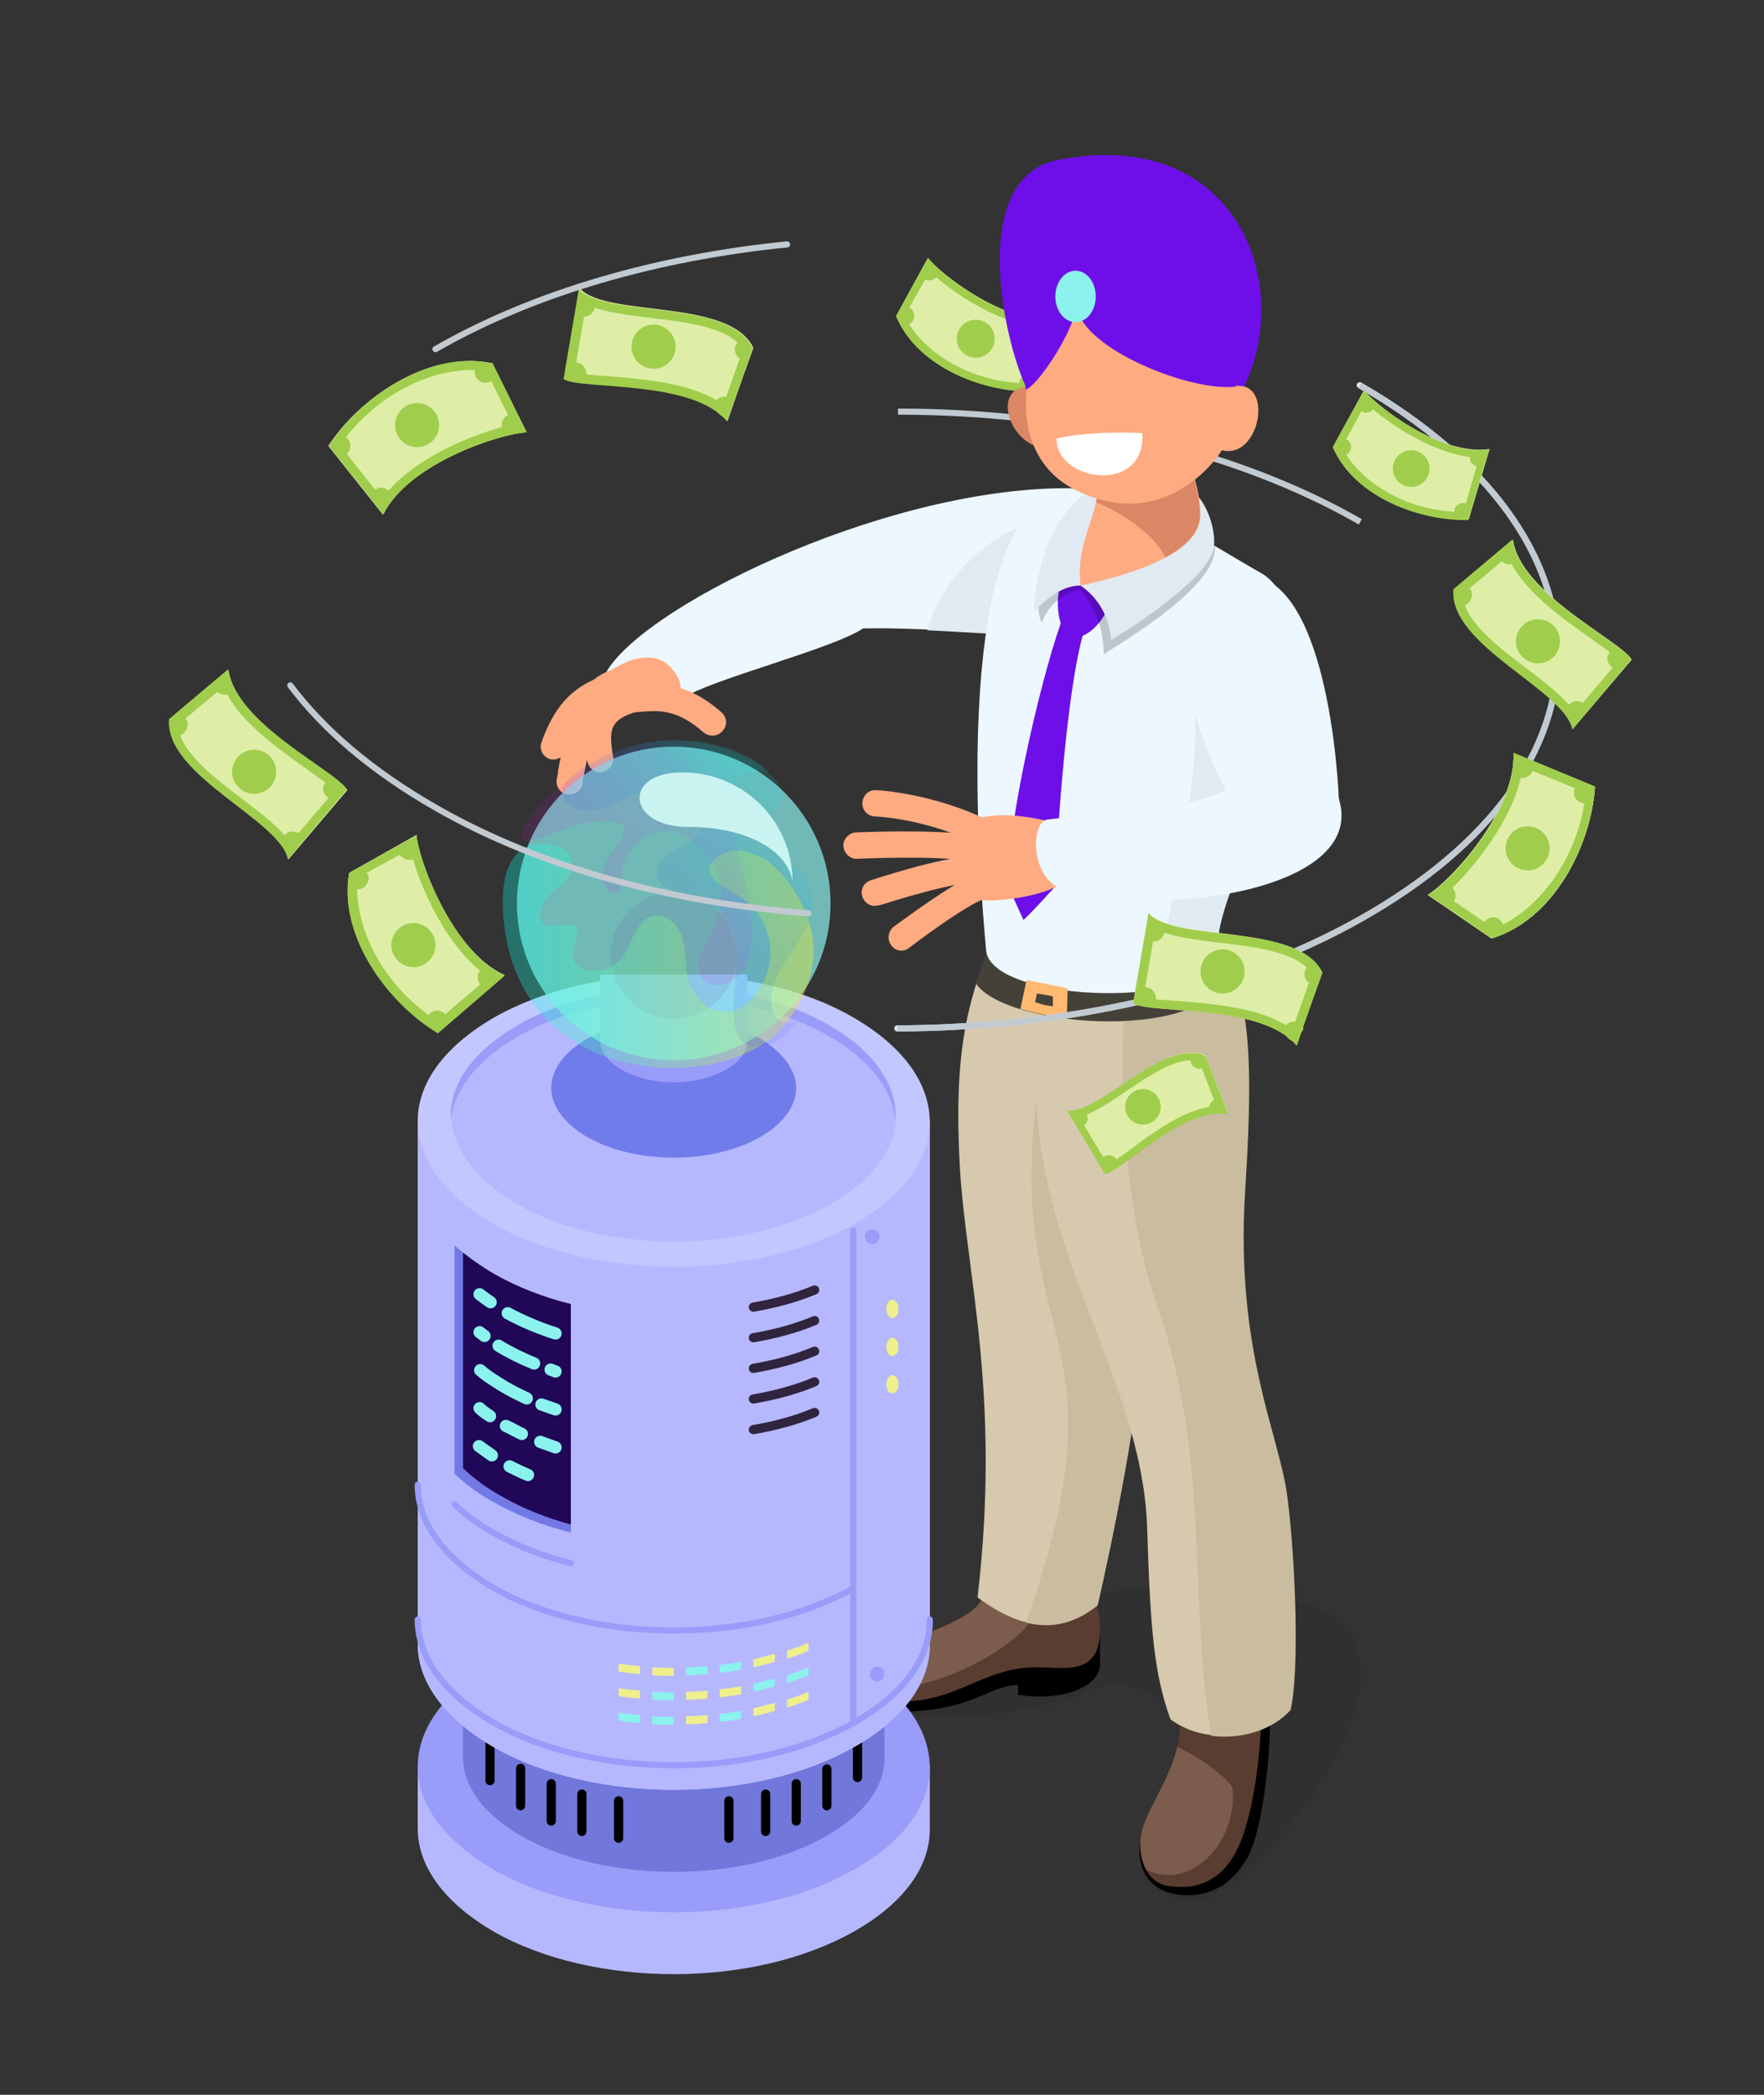 <?xml version="1.0" encoding="utf-8"?>
<!-- Generator: Adobe Illustrator 23.0.6, SVG Export Plug-In . SVG Version: 6.00 Build 0)  -->
<svg version="1.1" id="Layer_1" xmlns="http://www.w3.org/2000/svg" xmlns:xlink="http://www.w3.org/1999/xlink" x="0px" y="0px"
	 viewBox="0 0 288 342" style="enable-background:new 0 0 288 342;" xml:space="preserve">
<rect x="0" y="0" width="288" height="342" fill="#333333" stroke="none"/>
<style type="text/css">
	.st0{fill:none;stroke:#C1CAD1;stroke-miterlimit:10;}
	.st1{fill:#DEEEA7;}
	.st2{fill:#A1CD4C;}
	.st3{fill:#EDF7FF;}
	.st4{fill:#E1EAF2;}
	.st5{fill:#6E0FEA;}
	.st6{opacity:7.000000e-02;}
	.st7{fill:#593D31;}
	.st8{fill:#7C5C4C;}
	.st9{fill:#D6C9AE;}
	.st10{fill:#C9BC9F;}
	.st11{fill:#444139;}
	.st12{fill:#FFB971;}
	.st13{opacity:0.2;}
	.st14{fill:#FFAB81;}
	.st15{fill:#DB8765;}
	.st16{fill:#FFFFFF;}
	.st17{fill:#B6B8FF;}
	.st18{fill:#999CF8;}
	.st19{fill:#7277DB;}
	.st20{fill:none;stroke:#000000;stroke-width:1.5;stroke-linecap:round;stroke-miterlimit:10;}
	.st21{fill:none;stroke:#999CF8;stroke-linecap:round;stroke-linejoin:round;stroke-miterlimit:10;}
	.st22{fill:#C2C7FF;}
	.st23{fill:#717CEB;}
	.st24{opacity:0.7;fill:#8BF2EE;}
	.st25{opacity:0.1;fill:#662D91;}
	.st26{fill:#7379E4;}
	.st27{fill:#200757;}
	.st28{fill:none;stroke:#8BF2EE;stroke-width:2;stroke-linecap:round;stroke-miterlimit:10;}
	.st29{fill:#EFEF8B;}
	.st30{fill:none;stroke:#30243F;stroke-width:1.5;stroke-linecap:round;stroke-miterlimit:10;}
	.st31{fill:#8BF2EE;}
	.st32{opacity:0.38;fill:url(#SVGID_1_);}
	.st33{opacity:0.12;fill:url(#SVGID_2_);}
	.st34{opacity:0.1;fill:url(#SVGID_3_);}
	.st35{fill:#C9F4F1;}
	.st36{fill:none;stroke:#C1CAD1;stroke-linecap:round;stroke-linejoin:round;stroke-miterlimit:10;}
	.st37{fill:none;stroke:#E1EAF2;stroke-linecap:round;stroke-linejoin:round;stroke-miterlimit:10;}
</style>
<path class="st0" d="M146.6,67.2c27.3,0,54.6,6,75.5,18"/>
<g>
	<path class="st1" d="M168.9,63.9l3.6-11.8c-8.1,1.1-18.9-7.3-21-10l-5.2,9.5C149.8,60.1,161,64.1,168.9,63.9z"/>
	<path class="st2" d="M151.5,42.1l-5.2,9.5c3.6,8.6,14.7,12.6,22.6,12.3l3.6-11.8C164.3,53.2,153.5,44.8,151.5,42.1z M170.7,53.5
		l-2.8,9.1c-9.9-0.1-17.6-5.5-20.2-11l4.1-7.3C155.3,47.7,163.6,53.3,170.7,53.5z"/>
	<circle class="st2" cx="159.3" cy="55.3" r="3.1"/>
	<path class="st2" d="M169.8,52.2c1.1,0.2,1.2,0.8,2.1,0.4c-0.5,0.7-0.7,1.5-0.4,2.1c-0.7,0.5-1.7,0.3-2.1-0.4
		C169,53.6,169.1,52.7,169.8,52.2z"/>
	<path class="st2" d="M167.1,61.3c0.7-0.5,1.7-0.3,2.1,0.4c-0.4,0.9-0.4,0.7-1.1,1.2c-0.7,0.5-1,1.3-1.5,0.6
		C166.2,62.8,166.4,61.8,167.1,61.3z"/>
	<path class="st2" d="M151.4,43.7c0.7-0.5,0.8-0.8,1.3-0.1c0.5,0.7,0.6,1.4-0.1,1.9c-0.7,0.5-1.7,0.3-2.1-0.4
		C150,44.5,150.7,44.2,151.4,43.7z"/>
	<path class="st2" d="M147.4,50.7c0.7-0.5,1.1-0.7,1.6,0c0.5,0.7,0.3,1.7-0.4,2.1c-0.7,0.5-1.1,0-1.6-0.7
		C146.6,51.4,146.7,51.2,147.4,50.7z"/>
</g>
<g>
	<path class="st3" d="M174.2,79.7c-30.7,0-71,20.2-75.6,30.8c-1.2,2.8,7.7,6.8,13,3.4c4.9-3.1,24.4-8,29.3-11.3
		c10-0.2,21.8,1,25,0.8C181,102.1,185.6,79.7,174.2,79.7z"/>
	<path class="st4" d="M180.1,84.1c-0.3-0.1-7.2,1-7.4,1c-7.8-1-18.7,7.9-21.3,17.8c6.6,0.3,12.4,0.8,14.5,0.6
		C176.7,102.5,182.2,90.6,180.1,84.1z"/>
	<path class="st5" d="M168.8,65.1c-3-2-12.8-35.8,4-39c31-6,40,24,28,41S168.8,65.1,168.8,65.1z"/>
	<path class="st6" d="M167.5,264.9c-9.1-3.6-11,5.9-11,5.9l-15.6,8c4,2.5,27.1,1.9,36-2.4c7.2-3.5,16.7,0.3,16.4,9.8
		c-0.3,9.5-7.3,15.3-7.3,15.3c0.1,5,2.4,9.1,10.1,8.5c7.6-0.5,40.9-38.8,18.3-47.6C191.3,253.4,164.2,264.1,167.5,264.9z"/>
	<path d="M186.3,299.2c-1.2,6,1.4,10.2,7.6,10.2c3.5,0,7.1-1.4,9.8-6.2c2.6-4.7,3.9-18.3,3.6-23.7s-11.6,2.2-11.6,2.2L186.3,299.2z"
		/>
	<path class="st7" d="M192.5,278.8c1.5,9.6-6.4,16.5-6.4,22c0,4.4,2.1,6.7,4.6,7.1c5.2,0.8,9.9-1.1,12.4-8.7s2.8-17.9,2.8-17.9
		L192.5,278.8z"/>
	<path d="M179.6,266.2c0,0,0,4.2,0,5.5c0,3.3-5.3,6.2-13.4,5c0-0.9,0-1.6,0-1.6c-4.8,0-7.3,4.4-20.2,4.4c-2,0-4.7,0-6.4-1.5
		c-1.5-1.3-0.9-4.1-0.9-4.1l17.7-3.2L179.6,266.2z"/>
	<path class="st7" d="M160.5,260.6c-1.3,5.2-20.6,8.4-21.6,12.9c-0.6,2.7,0.9,4.3,8.1,4.3c9.5,0,13.5-5.6,22.3-5.6
		c4.6,0,10.3,1.5,10.3-6.2C179.6,250.2,160.5,260.6,160.5,260.6z"/>
	<path class="st8" d="M138.8,273.6c0,0.2,0,0.3,0,0.5c10.6,6.7,36.8-10.4,28.4-12.7c-10.3-2.8-4.6-1.6-4.6-1.6
		c-0.2,0.1-0.4,0.1-0.5,0.1c-1,0.5-1.7,0.8-1.7,0.8C159.2,265.9,139.9,269.1,138.8,273.6z"/>
	<path class="st9" d="M162.1,153.4c-4.3,10.1-6.4,18.9-5.4,37c1,17.5,6.8,37.2,2.9,70.4c4.3,3.1,11.6,7.6,19.6,1.2
		c1.9-8,7.8-36.4,6.6-41.2s0.9-51.1-8.3-64.1C168.2,143.8,162.1,153.4,162.1,153.4z"/>
	<path class="st10" d="M181.5,149.7l-11.1,22.5c-8.7,48,15,42.2-2.9,92.7c3.5,0.9,7.5,0.6,11.7-2.8c1.9-8,7.8-36.4,6.6-41.2
		c-1.2-4.8,0.9-51.1-8.3-64.1c-0.3-0.5-0.7-0.9-1-1.3C172.5,150.5,183.9,149.2,181.5,149.7z"/>
	<path class="st9" d="M171.5,159.1c-10,37.8,15,61.5,15.8,90.6c0.5,16.1,1.1,23.6,3.8,31c5.8,4.3,14.9,3.2,19.3-1.7
		c1.5-6.3,0.8-24.7-0.5-34.7c-1.2-10-8.6-23.9-6.9-50.2c1.7-26.2,0.1-33.7-5.4-42S171.5,159.1,171.5,159.1z"/>
	<path class="st10" d="M196.7,151.2c-0.2-0.1-0.3-0.3-0.5-0.4c-0.1-0.1-0.2-0.1-0.3-0.2c-0.2-0.1-0.3-0.2-0.5-0.3
		c-0.1-0.1-0.2-0.1-0.3-0.1c-0.2-0.1-0.4-0.1-0.6-0.2c-0.1,0-0.2-0.1-0.3-0.1c-0.3-0.1-0.5-0.1-0.8-0.1c-0.1,0-0.1,0-0.2,0
		c-0.3,0-0.7,0-1,0c-0.1,0-0.2,0-0.3,0c-0.3,0-0.5,0-0.8,0.1c-0.1,0-0.3,0-0.4,0.1c-0.2,0-0.5,0.1-0.7,0.1c-0.1,0-0.3,0.1-0.4,0.1
		c-0.3,0.1-0.5,0.1-0.8,0.2c-0.1,0-0.3,0.1-0.4,0.1c-0.3,0.1-0.6,0.2-0.9,0.3c-0.1,0-0.2,0.1-0.3,0.1c-0.4,0.1-0.8,0.3-1.2,0.4
		c0,0-0.1,0-0.1,0c-0.4,0.1-0.7,0.3-1.1,0.4c-0.1,0.1-0.3,0.1-0.4,0.2c-0.3,0.1-0.6,0.2-0.8,0.4c-0.1,0.1-0.3,0.1-0.4,0.2
		c-0.3,0.1-0.5,0.3-0.8,0.4c-0.1,0.1-0.3,0.1-0.4,0.2c-0.3,0.1-0.6,0.3-0.9,0.4c-0.1,0.1-0.2,0.1-0.3,0.2c-0.4,0.2-0.8,0.4-1.1,0.6
		l3.9,8.1c-1.3,22.4,1.5,40.2,5.7,52c8.3,23.8,4.8,49.1,8.5,69c4.8,0.6,9.9-0.9,12.9-4.2c1.5-6.3,0.8-24.7-0.5-34.7
		c-1.2-10-8.6-23.9-6.9-50.2c1.7-26.2,0.1-33.7-5.4-42c-0.2-0.3-0.4-0.5-0.6-0.8C196.9,151.3,196.8,151.3,196.7,151.2z"/>
	<path class="st11" d="M200.7,158c-0.9-2-1.9-3.9-3.2-5.8c-0.9-1.3-2.2-2-3.7-2.3c-1.3,0.1-3.1,0.2-5.1,0.3c-4.1,1-8.7,3.4-12.1,5.5
		c-1.8-2.3-3.5-3.7-5-4.6c-3,0.2-5.7,0.3-7.8,0.4c-1.2,0.9-1.8,1.9-1.8,1.9c-1,2.4-1.9,4.7-2.7,7.1C164.2,168.1,199,170.4,200.7,158
		z"/>
	<path class="st3" d="M171.7,80.7c8.4-3.8,26,8.3,34.1,12.8c4.8,2.7,6.2,10.5,6.2,20.6c0,11.5-13.3,30.1-13.3,41.1
		c0,9.8-36.8,8.7-37.7,0C159.8,142,155.5,88.1,171.7,80.7z"/>
	<path class="st5" d="M174.1,99.6c-2.1,3.7-9.3,30.9-9.6,44.9l2.6,5.7c2.2-2.1,5.1-5.4,5.1-5.4s1.5-32.9,5.2-43.1
		C177.5,98.8,174.1,99.6,174.1,99.6z"/>
	<path class="st12" d="M166.6,164.7c2.2,0.7,4.8,1.2,7.6,1.6c0-2,0.1-3.8,0.1-4.9c0-0.1-6.7-1.4-6.7-1.4L166.6,164.7z"/>
	<path class="st11" d="M169,163.6c1.2,0.4,1.4,0.5,2.9,0.7c0-1,0-1,0-1.6c0-0.1-2.6-0.5-2.6-0.5L169,163.6z"/>
	<path class="st5" d="M173.4,94.9c-1.4,2.9-0.6,8.6,1.6,9.1c2.2,0.5,5.1-2.3,6.1-5.3C182,95.8,173.4,94.9,173.4,94.9z"/>
	<path class="st8" d="M201.2,291.8c-1.5-2.2-5.4-4.9-9-6.6c-1.5,6.4-6,11.4-6,15.6c0,1.9,0.4,3.4,1,4.5
		C194.4,308.8,202.2,300.7,201.2,291.8z"/>
	<path class="st13" d="M177.5,81.4c-5.3,6.9-9.5,16.1-7.4,20.3c0.9-2.8,3.5-4.9,6.2-5.5c1.1,1.5,3.8,4.2,3.9,10.6
		c4.4-2.8,21.7-13.1,17.5-19.4C196.1,79.6,177.5,81.4,177.5,81.4z"/>
	<path class="st4" d="M176.4,95.6c0,0,4.6,2.7,5,8.9c6.1-3.7,16.4-10.9,16.8-15.3c0.4-4.4-2.8-10.2-5.3-9.5
		C190.4,80.5,176.4,95.6,176.4,95.6z"/>
	<path class="st4" d="M176.4,95.6c-4.2,0-7.5,4.3-7.5,4.3c-0.2-7,3.8-18.4,10.7-20.4c4.7-1.4,3.9,7.6,3.9,7.6S179.2,91.9,176.4,95.6
		z"/>
	<path class="st14" d="M179.7,76.5c0,7.6-4.1,11.4-3.3,19.1c8.9-1.9,19.6-5.4,19.6-11.5c0-4.7-2.3-9.7-2.3-9.7L179.7,76.5z"/>
	<path class="st15" d="M191.9,74.7l-12.2,1.8c0,2.1-0.3,3.9-0.8,5.5c3.7,1.4,9.3,4.9,11.4,9c3.3-1.8,5.6-4.1,5.6-6.9
		c0-4.7-2.3-9.7-2.3-9.7l0,0C192.9,74.8,192.2,75,191.9,74.7z"/>
	<path class="st15" d="M169,72.8c-5-1.9-6.8-10.5-0.1-9.6C175.6,64.2,169,72.8,169,72.8z"/>
	<path class="st14" d="M199.5,73.5c-2.6,4.1-11.2,12.7-23.7,6.6c-9.6-4.6-9.3-15.9-6.9-21.9s11.7-13.1,21.5-9.7
		c10,3.5,10.9,11.2,11.5,14.5C208,62.5,205.6,75.1,199.5,73.5z"/>
	<path class="st16" d="M172.5,71.6c-0.1,7.1,14.6,9.2,14-0.9C181.5,70.5,176.4,70.7,172.5,71.6z"/>
	<path class="st4" d="M198.7,155.3c0-10.4,11.9-27.5,13.2-39.1l-17.1-5.8c2.1,21-5.8,40.8-5.4,51.1
		C194.8,160.5,198.7,158.5,198.7,155.3z"/>
	<path class="st5" d="M201.8,63.1c-7,1-25-6-26-13c-1,5-6.6,13-8.3,13.5c-1.4-9-0.4-25.8,8-26.3C196.3,35.9,205.8,50.1,201.8,63.1z"
		/>
	<g>
		<g>
			<path class="st14" d="M142.8,147.9c-0.9,0-1.7-0.6-2-1.5c-0.4-1.1,0.2-2.3,1.4-2.7c0.4-0.1,10.7-3.6,16.8-4
				c1.2-0.1,2.2,0.8,2.3,2c0.1,1.2-0.8,2.2-2,2.3c-5.5,0.4-15.6,3.8-15.7,3.8C143.3,147.8,143,147.9,142.8,147.9z"/>
		</g>
		<g>
			<path class="st14" d="M147.2,155.2c-0.7,0-1.3-0.3-1.7-0.9c-0.7-0.9-0.5-2.3,0.4-3c1-0.7,9.8-7.3,13.3-8.5
				c1.1-0.4,2.4,0.2,2.7,1.3c0.4,1.1-0.2,2.4-1.3,2.7c-2.2,0.7-8.6,5.2-12.1,7.9C148.1,155,147.7,155.2,147.2,155.2z"/>
		</g>
		<path class="st14" d="M172.5,134.4c-7.4-2-16.6-2.5-17.4,4.4s3.4,8.4,7.2,8.2c3.8-0.2,9.6-1.2,11.8-3.4
			C176.4,141.4,172.5,134.4,172.5,134.4"/>
		<g>
			<path class="st14" d="M161.4,138.6c-0.3,0-0.6-0.1-0.9-0.3c-6.6-3.6-14.4-4.9-17.7-5c-1.2-0.1-2.1-1.1-2-2.3
				c0.1-1.2,1.1-2.1,2.3-2c3.6,0.2,12.2,1.6,19.5,5.6c1,0.6,1.4,1.9,0.9,2.9C163,138.2,162.2,138.6,161.4,138.6z"/>
		</g>
		<g>
			<path class="st14" d="M159,140.6c-0.1,0-0.2,0-0.4,0c-5.8-1-18.4-0.4-18.6-0.4c-1.2,0.1-2.2-0.9-2.3-2c-0.1-1.2,0.9-2.2,2-2.3
				c0.5,0,13.2-0.6,19.5,0.5c1.2,0.2,2,1.3,1.8,2.5C161,139.8,160.1,140.6,159,140.6z"/>
		</g>
	</g>
	<path class="st3" d="M200.6,94.3c-6.5,2-8.1,12.2-5.8,21c2.2,8.6,6.7,17.5,11.3,22.3c4.5,4.7,12.9,2.5,12.5-6.9
		C218.2,121.4,215.2,89.8,200.6,94.3z"/>
	<path class="st3" d="M204.4,126.4c-7,6.5-27.3,6.5-33.4,7.4c-2.8,0.4-2.8,9.8,2.6,11.4c15.2,4.7,49.1,0.4,45.1-14.4
		C214.6,115.9,207.6,123.4,204.4,126.4z"/>
	<g>
		<path class="st14" d="M100,109.3c-3.8,1.4-5,3.4-3.6,5c1.4,1.6,6.6,2.4,9.6,1.6s7.3-2.2,3.8-6.6S100,109.3,100,109.3z"/>
		<g>
			<path class="st14" d="M116.3,120.1c-0.5,0-1-0.2-1.4-0.5c-4.4-3.9-7.4-3.6-10.2-3.4c-0.4,0-0.7,0.1-1.1,0.1
				c-1.2,0.1-2.2-0.8-2.3-2c-0.1-1.2,0.8-2.2,2-2.3c0.3,0,0.6,0,1-0.1c3.2-0.3,7.7-0.7,13.5,4.4c0.9,0.8,1,2.1,0.2,3
				C117.5,119.9,116.9,120.1,116.3,120.1z"/>
		</g>
		<g>
			<path class="st14" d="M98,126.1c-1,0-1.9-0.7-2.1-1.8c-1.3-7.2,0.8-10.6,7.9-12.5c1.1-0.3,2.3,0.4,2.6,1.5
				c0.3,1.1-0.4,2.3-1.5,2.6c-5,1.4-5.7,2.6-4.8,7.6c0.2,1.2-0.6,2.3-1.7,2.5C98.3,126.1,98.2,126.1,98,126.1z"/>
		</g>
		<g>
			<path class="st14" d="M93,129.7c-0.1,0-0.3,0-0.4,0c-1.2-0.2-1.9-1.4-1.7-2.5c0.1-0.4,0.2-0.8,0.2-1.3c1-5.3,2.4-13.3,7.5-15.3
				c1.1-0.5,2.4,0.1,2.8,1.2c0.5,1.1-0.1,2.4-1.2,2.8c-2.9,1.2-4.2,8.6-4.9,12.1c-0.1,0.5-0.2,0.9-0.2,1.3
				C94.9,129,94,129.7,93,129.7z"/>
		</g>
		<g>
			<path class="st14" d="M90.4,124c-0.2,0-0.5,0-0.7-0.1c-1.1-0.4-1.7-1.6-1.3-2.7c1.7-4.7,4.4-9.8,12.3-11.4
				c1.2-0.2,2.3,0.5,2.6,1.7s-0.5,2.3-1.7,2.6c-5.4,1.1-7.5,4.2-9.1,8.6C92.1,123.4,91.2,124,90.4,124z"/>
		</g>
	</g>
</g>
<path class="st17" d="M68.2,288.2v10.3c0,6.1,4.2,12.1,12.5,16.9c8.1,4.6,18.7,6.9,29.3,6.9c10.6,0,21.1-2.3,29.3-6.9
	c8.4-4.7,12.6-10.8,12.5-16.9v-10.3L68.2,288.2z"/>
<path class="st18" d="M139.3,305.3c-8.1,4.6-18.7,6.9-29.3,6.9c-10.6,0-21.2-2.3-29.3-6.9c-8.3-4.8-12.5-10.8-12.5-16.9
	s4.2-12.1,12.5-16.9c8.1-4.6,18.7-7,29.3-7c10.6,0,21.2,2.3,29.3,7c8.3,4.8,12.4,10.8,12.5,16.9
	C151.9,294.5,147.7,300.6,139.3,305.3z"/>
<path class="st19" d="M75.6,278.8v8.1c0,4.8,3.4,9.5,10.3,13.3c6.7,3.6,15.4,5.4,24.1,5.4c8.7,0,17.4-1.8,24.1-5.4
	c6.9-3.7,10.4-8.5,10.3-13.3v-8.1L75.6,278.8z"/>
<g>
	<line class="st20" x1="119" y1="300.1" x2="119" y2="294"/>
	<line class="st20" x1="130" y1="297.3" x2="130" y2="291.2"/>
	<line class="st20" x1="135" y1="294.8" x2="135" y2="288.8"/>
	<line class="st20" x1="140" y1="290.2" x2="140" y2="284.6"/>
	<line class="st20" x1="125" y1="299" x2="125" y2="292.9"/>
	<line class="st20" x1="101" y1="300.1" x2="101" y2="294"/>
	<line class="st20" x1="95" y1="299" x2="95" y2="292.9"/>
	<line class="st20" x1="90" y1="297.3" x2="90" y2="291.2"/>
	<line class="st20" x1="85" y1="294.8" x2="85" y2="288.7"/>
	<line class="st20" x1="80" y1="290.7" x2="80" y2="284.5"/>
</g>
<path class="st17" d="M68.2,183v85.4c0,6.1,4.2,12.1,12.5,16.9c8.1,4.6,18.7,6.9,29.3,6.9c10.6,0,21.1-2.3,29.3-6.9
	c8.4-4.7,12.6-10.8,12.5-16.9V183L68.2,183z"/>
<path class="st17" d="M68.2,183v85.4c0,6.1,4.2,12.1,12.5,16.9c8.1,4.6,18.7,6.9,29.3,6.9c10.6,0,21.1-2.3,29.3-6.9
	c8.4-4.7,12.6-10.8,12.5-16.9V183L68.2,183z"/>
<path class="st21" d="M68.2,264.4c0,6.1,4.2,12.1,12.5,16.9c8.1,4.6,18.7,6.9,29.3,6.9c10.6,0,21.1-2.3,29.3-6.9
	c8.4-4.7,12.6-10.8,12.5-16.9"/>
<path class="st22" d="M139.3,199.9c-8.1,4.6-18.7,6.9-29.3,6.9c-10.6,0-21.2-2.3-29.3-6.9c-8.3-4.8-12.5-10.8-12.5-16.9
	c0-6.1,4.2-12.1,12.5-16.9c8.1-4.6,18.7-7,29.3-7c10.6,0,21.2,2.3,29.3,7c8.3,4.8,12.4,10.8,12.5,16.9
	C151.9,189.1,147.7,195.2,139.3,199.9z"/>
<path class="st17" d="M135.4,196.7c-7.1,4-16.3,6-25.4,6c-9.2,0-18.4-2-25.4-6c-7.2-4.2-10.9-9.4-10.9-14.7
	c0-5.3,3.6-10.5,10.9-14.7c7-4,16.2-6.1,25.4-6.1c9.2,0,18.4,2,25.4,6.1c7.2,4.1,10.8,9.4,10.9,14.6
	C146.4,187.3,142.7,192.6,135.4,196.7z"/>
<path class="st18" d="M84.6,169.2c7-4,16.2-6.1,25.4-6.1c9.2,0,18.4,2,25.4,6.1c6.8,3.9,10.4,8.9,10.8,13.9c0-0.4,0-0.7,0-1.1
	c-0.1-5.2-3.7-10.5-10.9-14.6c-7-4.1-16.2-6.1-25.4-6.1c-9.2,0-18.4,2-25.4,6.1c-7.2,4.2-10.9,9.4-10.9,14.7c0,0.3,0,0.6,0,0.9
	C74.1,178,77.8,173.1,84.6,169.2z"/>
<path class="st23" d="M124,185.7c-3.9,2.2-8.9,3.3-14,3.3c-5.1,0-10.1-1.1-14-3.3c-4-2.3-6-5.2-6-8.1c0-2.9,2-5.8,6-8.1
	c3.9-2.2,8.9-3.3,14-3.3c5.1,0,10.1,1.1,14,3.3c3.9,2.3,5.9,5.2,6,8C130,180.5,128,183.4,124,185.7z"/>
<path class="st18" d="M122,159.1H98v10.8c0,1.7,1.2,3.5,3.6,4.8c2.3,1.3,5.4,2,8.4,2c3,0,6.1-0.7,8.4-2c2.4-1.3,3.6-3.1,3.6-4.8h0
	V159.1z"/>
<circle class="st24" cx="110" cy="147.5" r="25.6"/>
<circle class="st25" cx="110" cy="156" r="10.3"/>
<path class="st26" d="M74.2,203.3v37.3c1.8,1.7,3.9,3.3,6.5,4.7c3.7,2.1,8,3.8,12.5,4.9v-37.3c-4.5-1.1-8.8-2.8-12.5-4.9
	C78.2,206.5,76,205,74.2,203.3z"/>
<path class="st21" d="M74.2,245.6c1.8,1.7,3.9,3.3,6.5,4.7c3.7,2.1,8,3.8,12.5,4.9"/>
<path class="st27" d="M75.6,204.5v35.2c1.8,1.7,3.9,3.3,6.5,4.7c3.3,1.9,7.1,3.4,11.1,4.5v-36c-4.5-1.1-8.8-2.8-12.5-4.9
	C78.8,206.9,77.1,205.7,75.6,204.5z"/>
<path class="st28" d="M80.1,212.6c-0.6-0.4-1.3-0.9-1.8-1.3"/>
<path class="st28" d="M90.7,217.7c-2.8-0.9-5.4-2-7.8-3.3"/>
<path class="st28" d="M79.1,218.1c-0.3-0.2-0.5-0.4-0.8-0.6"/>
<path class="st28" d="M87.2,222.6c-2-0.8-4-1.8-5.8-2.9"/>
<path class="st28" d="M90.7,223.9c-0.3-0.1-0.5-0.2-0.8-0.3"/>
<path class="st28" d="M86,228.3c-1.7-0.8-3.3-1.6-4.8-2.6c-1-0.6-2-1.3-2.8-2"/>
<path class="st28" d="M90.7,230.1c-0.8-0.3-1.5-0.5-2.3-0.8"/>
<path class="st28" d="M80,231.2c-0.6-0.4-1.2-0.8-1.7-1.3"/>
<path class="st28" d="M85.2,234.1c-0.9-0.4-1.7-0.9-2.6-1.3"/>
<path class="st28" d="M90.7,236.3c-0.8-0.3-1.7-0.6-2.5-0.9"/>
<path class="st28" d="M80.3,237.6c-0.7-0.5-1.4-1-2.1-1.5"/>
<path class="st28" d="M86.2,240.8c-1-0.4-2-0.9-3-1.4"/>
<line class="st21" x1="139.3" y1="281.3" x2="139.3" y2="200.9"/>
<circle class="st18" cx="142.4" cy="201.9" r="1.2"/>
<circle class="st18" cx="143.2" cy="273.3" r="1.2"/>
<ellipse class="st29" cx="145.7" cy="213.7" rx="1" ry="1.5"/>
<ellipse class="st29" cx="145.7" cy="219.9" rx="1" ry="1.5"/>
<ellipse class="st29" cx="145.7" cy="226" rx="1" ry="1.5"/>
<path class="st30" d="M133,210.6c-3.1,1.3-6.5,2.2-10,2.8"/>
<path class="st30" d="M133,215.6c-3.1,1.3-6.5,2.2-10,2.8"/>
<path class="st30" d="M133,220.6c-3.1,1.3-6.5,2.2-10,2.8"/>
<path class="st30" d="M133,225.6c-3.1,1.3-6.5,2.2-10,2.8"/>
<path class="st30" d="M133,230.6c-3.1,1.3-6.5,2.2-10,2.8"/>
<g>
	<path class="st29" d="M126.5,278c-1.1,0.3-2.3,0.6-3.5,0.9v1.3c1.2-0.3,2.3-0.5,3.5-0.9V278z"/>
	<path class="st29" d="M132,276.2c-1.1,0.5-2.3,0.9-3.5,1.3v1.3c1.2-0.4,2.4-0.8,3.5-1.3V276.2z"/>
	<path class="st29" d="M112,281.5c1.2,0,2.3-0.1,3.5-0.2V280c-1.2,0.1-2.3,0.2-3.5,0.2V281.5z"/>
	<path class="st31" d="M121,279.3c-1.2,0.2-2.3,0.4-3.5,0.5v1.3c1.2-0.1,2.3-0.3,3.5-0.5V279.3z"/>
	<path class="st31" d="M104.5,280c-1.2-0.1-2.3-0.2-3.5-0.4v1.3c1.2,0.2,2.3,0.3,3.5,0.4V280z"/>
	<path class="st31" d="M110,280.3C110,280.3,110,280.3,110,280.3c-1.2,0-2.3,0-3.5-0.1v1.3c1.2,0.1,2.3,0.1,3.5,0.1c0,0,0,0,0,0
		V280.3z"/>
</g>
<g>
	<path class="st31" d="M126.5,274c-1.1,0.3-2.3,0.6-3.5,0.9v1.3c1.2-0.3,2.3-0.5,3.5-0.9V274z"/>
	<path class="st31" d="M132,272.2c-1.1,0.5-2.3,0.9-3.5,1.3v1.3c1.2-0.4,2.4-0.8,3.5-1.3V272.2z"/>
	<path class="st29" d="M112,277.5c1.2,0,2.3-0.1,3.5-0.2V276c-1.2,0.1-2.3,0.2-3.5,0.2V277.5z"/>
	<path class="st29" d="M121,275.3c-1.2,0.2-2.3,0.4-3.5,0.5v1.3c1.2-0.1,2.3-0.3,3.5-0.5V275.3z"/>
	<path class="st31" d="M110,276.3C110,276.3,110,276.3,110,276.3c-1.2,0-2.3,0-3.5-0.1v1.3c1.2,0.1,2.3,0.1,3.5,0.1c0,0,0,0,0,0
		V276.3z"/>
	<path class="st29" d="M104.5,276c-1.2-0.1-2.3-0.2-3.5-0.4v1.3c1.2,0.2,2.3,0.3,3.5,0.4V276z"/>
</g>
<g>
	<path class="st29" d="M126.5,270c-1.1,0.3-2.3,0.6-3.5,0.9v1.3c1.2-0.3,2.3-0.5,3.5-0.9V270z"/>
	<path class="st29" d="M132,268.2c-1.1,0.5-2.3,0.9-3.5,1.3v1.3c1.2-0.4,2.4-0.8,3.5-1.3V268.2z"/>
	<path class="st31" d="M121,271.3c-1.2,0.2-2.3,0.4-3.5,0.5v1.3c1.2-0.1,2.3-0.3,3.5-0.5V271.3z"/>
	<path class="st31" d="M112,273.5c1.2,0,2.3-0.1,3.5-0.2V272c-1.2,0.1-2.3,0.2-3.5,0.2V273.5z"/>
	<path class="st29" d="M104.5,272c-1.2-0.1-2.3-0.2-3.5-0.4v1.3c1.2,0.2,2.3,0.3,3.5,0.4V272z"/>
	<path class="st29" d="M110,272.3C110,272.3,110,272.3,110,272.3c-1.2,0-2.3,0-3.5-0.1v1.3c1.2,0.1,2.3,0.1,3.5,0.1c0,0,0,0,0,0
		V272.3z"/>
</g>
<linearGradient id="SVGID_1_" gradientUnits="userSpaceOnUse" x1="82.07" y1="156.041" x2="132.868" y2="156.041">
	<stop  offset="3.401770e-04" style="stop-color:#00FFF5;stop-opacity:0.8"/>
	<stop  offset="1" style="stop-color:#FCEE21"/>
</linearGradient>
<path class="st32" d="M82.1,148.3c-0.3-7.2,2.4-11.6,8.3-10.3c1.6,0.3,3.1,1.7,3,3.3c0,2.2-2.1,3.3-3.6,4.7
	c-0.9,0.9-2.1,2.9-1.5,4.2c1,2.2,5.7-0.4,5.9,1.6c0.2,1.6-1.3,3.9-0.3,5.4c1.2,1.7,3.5,1.6,5.3,0.9c2.5-1,3.2-3.1,4.2-5.3
	c0.7-1.4,1.7-2.9,3.2-3.2c1.8-0.4,3.6,0.9,4.4,2.5c1.2,2.5,0.6,5.5,1.5,8.1c0.7,2,2,3.8,3.9,4.6c4.7,1.9,8.4-3.3,9.2-7.3
	c0.5-2.7-0.1-5.5-1.5-7.8c-1.1-1.8-2.7-3-4.4-4c-1.9-1.1-5.7-3-2.9-5.5c2.7-2.5,6.9-1,9.3,1c2.6,2.2,4.5,5.4,5.7,8.5
	c2.2,6,0.8,12.5-4.3,18.3C118,178.7,83.4,178.2,82.1,148.3z"/>
<linearGradient id="SVGID_2_" gradientUnits="userSpaceOnUse" x1="105.005" y1="153.738" x2="129.085" y2="129.657">
	<stop  offset="0" style="stop-color:#0000FF;stop-opacity:0.6"/>
	<stop  offset="1" style="stop-color:#00FFFF"/>
</linearGradient>
<path class="st33" d="M127.6,129c0.9,2.3-1.9,3.5-2.4,4.4c-3.1,5.9,3.9,6.2,6.3,9.9c3.6,5.5-1.5,10.7-4.2,15.2
	c-2.1,3.5-2.4,10.2,3.6,8.1c-1.5,0.5-2.3,2.6-3.9,3.3c-10.9,5-6.1-10.9-6.7-15.4c-0.2-1.9-0.9-3.9-2.3-5.3c-2.5-2.7-6.2-2.5-9.1-4.2
	c-0.9-0.5-1.6-1.4-1.7-2.4c-0.1-1.2,0.8-2.3,1.8-3c2-1.4,5.7-2.4,5.8-5.3c0-0.9-0.4-1.9-1.2-2.4c-2.6-1.9-5.6,2.9-7.6,1.1
	c-0.9-0.8,0.2-2.3-0.7-3.1c-1.2-1.2-3.8,0.8-5,1.3c-2.1,0.9-4.6,1.7-6.8,0.5c-3-1.7-1.7-3.9,0.6-5.6
	C107.5,116.1,125,122.5,127.6,129z"/>
<linearGradient id="SVGID_3_" gradientUnits="userSpaceOnUse" x1="98.977" y1="150.813" x2="124.6" y2="125.191">
	<stop  offset="0" style="stop-color:#EE00FF"/>
	<stop  offset="0.153" style="stop-color:#EB03FF"/>
	<stop  offset="0.269" style="stop-color:#E20DFF"/>
	<stop  offset="0.372" style="stop-color:#D31DFF"/>
	<stop  offset="0.468" style="stop-color:#BE34FF"/>
	<stop  offset="0.559" style="stop-color:#A251FF"/>
	<stop  offset="0.647" style="stop-color:#8076FF"/>
	<stop  offset="0.731" style="stop-color:#58A1FF"/>
	<stop  offset="0.811" style="stop-color:#2AD2FF"/>
	<stop  offset="0.876" style="stop-color:#00FFFF"/>
</linearGradient>
<path class="st34" d="M106.5,121.1c-6.6,1-15.9,6.7-19.7,12s-0.6,4.5,2.1,3.5c2.7-1,9-3.6,12.2-2.2c3.2,1.4-4.1,5.9-2.6,9.6
	c1.5,3.7,3.4,1.3,3.1-1.3c-0.4-2.7,3.3-6.7,5.9-7c6.7-0.7,13.7,7.8,8.2,17.3c-5.4,9.5,4.5,9.6,6.3,4.3c1.8-5.3-0.2-14.1-2.3-21.4
	s0.8-10.7,5.7-9.9C121.4,121.7,113.2,120.1,106.5,121.1z"/>
<path class="st35" d="M129.4,144c-0.7-5-7.2-9-17.1-9s-10.8-8.9-0.9-8.9S129.4,134,129.4,144z"/>
<path class="st36" d="M132,149.1c-22.3-1.7-43.7-7.4-60.8-17.2c-10.5-6-18.4-12.8-23.8-20"/>
<path class="st37" d="M222,62.9c21.3,12.3,32.1,27.9,32.3,43.5c0.2,15.8-10.6,31.5-32.3,43.7c-21,11.8-48.2,17.7-75.5,17.8"/>
<path class="st36" d="M71.1,57c16.2-9.3,36.4-15,57.4-17.1"/>
<path class="st0" d="M222,62.9c21.3,12.3,32.1,27.9,32.3,43.5c0.2,15.8-10.6,31.5-32.3,43.7c-21,11.8-48.2,17.7-75.5,17.8"/>
<g>
	<path class="st1" d="M53.6,72.8l8.9,11.2C66.8,75.5,82,70.7,86,70.6l-5.6-11.3C69.8,57.1,58.6,65.1,53.6,72.8z"/>
	<path class="st2" d="M86,70.6l-5.6-11.3c-10.6-2.2-21.7,5.8-26.7,13.5l8.9,11.2C66.8,75.5,82,70.7,86,70.6z M62.4,81.4l-6.9-8.7
		c6.6-9.4,16.9-13.2,23.9-12.1l4.3,8.7C78.1,70.5,67.2,74.7,62.4,81.4z"/>
	<circle class="st2" cx="68.1" cy="69.4" r="3.6"/>
	<path class="st2" d="M64.1,81.4c-0.9,0.9-1.6,0.6-1.8,1.8c-0.3-0.9-0.9-1.6-1.8-1.8c0-1,0.8-1.8,1.8-1.8
		C63.3,79.7,64.1,80.5,64.1,81.4z"/>
	<path class="st2" d="M57.2,72.8c0,1-0.8,1.8-1.8,1.8c-0.6-0.9-0.4-0.8-0.4-1.8S54.5,71,55.5,71C56.4,71,57.2,71.8,57.2,72.8z"/>
	<path class="st2" d="M84.5,69.4c0,1,0.2,1.3-0.8,1.3c-1,0-1.8-0.3-1.8-1.3c0-1,0.8-1.8,1.8-1.8C84.7,67.6,84.5,68.4,84.5,69.4z"/>
	<path class="st2" d="M80.3,61c0,1,0,1.5-1,1.5c-1,0-1.8-0.8-1.8-1.8c0-1,0.7-1.1,1.7-1.1S80.3,60,80.3,61z"/>
</g>
<g>
	<path class="st1" d="M260.4,128.5l-13.3-5.5c0.4,9.5-10.6,21.1-14,23.1l10.4,7.1C253.9,150.1,259.8,137.7,260.4,128.5z"/>
	<path class="st2" d="M233.2,146.1l10.4,7.1c10.3-3.2,16.2-15.6,16.8-24.8l-13.3-5.5C247.6,132.5,236.6,144.1,233.2,146.1z
		 M248.6,125.2l10.3,4.2c-1.2,11.4-8.4,19.7-15,22.2l-8-5.5C240.1,142.4,247.6,133.4,248.6,125.2z"/>
	<circle class="st2" cx="249.4" cy="138.5" r="3.6"/>
	<path class="st2" d="M247,126.1c0.4-1.2,1.1-1.3,0.7-2.4c0.7,0.6,1.6,1,2.4,0.7c0.5,0.9,0.2,1.9-0.7,2.4S247.5,126.9,247,126.1z"/>
	<path class="st2" d="M257.2,130.3c-0.5-0.9-0.2-1.9,0.7-2.4c1,0.5,0.8,0.5,1.2,1.3c0.5,0.9,1.4,1.3,0.5,1.8
		C258.8,131.4,257.7,131.1,257.2,130.3z"/>
	<path class="st2" d="M235.1,146.5c-0.5-0.9-0.8-1,0.1-1.5s1.7-0.6,2.2,0.3c0.5,0.9,0.2,1.9-0.7,2.4S235.6,147.3,235.1,146.5z"/>
	<path class="st2" d="M242.8,151.8c-0.5-0.9-0.7-1.4,0.1-1.8c0.9-0.5,1.9-0.2,2.4,0.7c0.5,0.9-0.1,1.3-1,1.7
		C243.5,152.9,243.3,152.7,242.8,151.8z"/>
</g>
<g>
	<path class="st1" d="M260.4,128.5l-13.3-5.5c0.4,9.5-10.6,21.1-14,23.1l10.4,7.1C253.9,150.1,259.8,137.7,260.4,128.5z"/>
	<path class="st2" d="M233.2,146.1l10.4,7.1c10.3-3.2,16.2-15.6,16.8-24.8l-13.3-5.5C247.6,132.5,236.6,144.1,233.2,146.1z
		 M248.6,125.2l10.3,4.2c-1.2,11.4-8.4,19.7-15,22.2l-8-5.5C240.1,142.4,247.6,133.4,248.6,125.2z"/>
	<circle class="st2" cx="249.4" cy="138.5" r="3.6"/>
	<path class="st2" d="M247,126.1c0.4-1.2,1.1-1.3,0.7-2.4c0.7,0.6,1.6,1,2.4,0.7c0.5,0.9,0.2,1.9-0.7,2.4S247.5,126.9,247,126.1z"/>
	<path class="st2" d="M257.2,130.3c-0.5-0.9-0.2-1.9,0.7-2.4c1,0.5,0.8,0.5,1.2,1.3c0.5,0.9,1.4,1.3,0.5,1.8
		C258.8,131.4,257.7,131.1,257.2,130.3z"/>
	<path class="st2" d="M235.1,146.5c-0.5-0.9-0.8-1,0.1-1.5s1.7-0.6,2.2,0.3c0.5,0.9,0.2,1.9-0.7,2.4S235.6,147.3,235.1,146.5z"/>
	<path class="st2" d="M242.8,151.8c-0.5-0.9-0.7-1.4,0.1-1.8c0.9-0.5,1.9-0.2,2.4,0.7c0.5,0.9-0.1,1.3-1,1.7
		C243.5,152.9,243.3,152.7,242.8,151.8z"/>
</g>
<g>
	<path class="st1" d="M239.8,84.8l3.4-11.5c-7.9,1.2-18.5-7-20.5-9.6l-5.1,9.3C221.2,81.3,232.1,85.1,239.8,84.8z"/>
	<path class="st2" d="M222.7,63.7l-5.1,9.3c3.6,8.3,14.4,12.1,22.1,11.9l3.4-11.5C235.3,74.5,224.7,66.3,222.7,63.7z M241.5,74.7
		l-2.6,8.9c-9.6,0-17.2-5.3-19.8-10.6l3.9-7.2C226.5,69.1,234.6,74.6,241.5,74.7z"/>
	<circle class="st2" cx="230.4" cy="76.5" r="3"/>
	<path class="st2" d="M240.6,73.4c1.1,0.2,1.2,0.8,2.1,0.4c-0.4,0.6-0.7,1.4-0.4,2.1c-0.7,0.5-1.6,0.3-2.1-0.4
		C239.8,74.9,240,73.9,240.6,73.4z"/>
	<path class="st2" d="M238,82.4c0.7-0.5,1.6-0.3,2.1,0.4c-0.4,0.9-0.3,0.7-1,1.2s-1,1.2-1.4,0.6S237.3,82.8,238,82.4z"/>
	<path class="st2" d="M222.6,65.3c0.7-0.5,0.8-0.8,1.3-0.1s0.6,1.4,0,1.9c-0.7,0.5-1.6,0.3-2.1-0.4C221.3,66,221.9,65.8,222.6,65.3z
		"/>
	<path class="st2" d="M218.8,72.2c0.7-0.5,1.1-0.7,1.5-0.1c0.5,0.7,0.3,1.6-0.4,2.1c-0.7,0.5-1.1,0-1.5-0.7
		C217.9,72.9,218.1,72.6,218.8,72.2z"/>
</g>
<g>
	<path class="st1" d="M92.1,61.8c2.9,1.8,21,0,26.7,6.9c1.8-5.3,4.2-11.9,4.2-11.9c-3.9-8.2-24-4.9-28.3-9.7L92.1,61.8z"/>
	<path class="st2" d="M94.5,47.2l-2.5,14.7c2.9,1.8,21,0,26.7,6.9c1.8-5.3,4.2-11.9,4.2-11.9C119,48.6,98.9,52,94.5,47.2z
		 M99.1,61.4c-1.9-0.1-4.1-0.3-5.3-0.6l1.9-11.1c2.6,1.2,6.3,1.7,10.5,2.2c6.1,0.7,12.9,1.6,15.1,5.1l-3.2,9.1
		C113.3,62.5,105.2,61.9,99.1,61.4z"/>
	<circle class="st2" cx="106.7" cy="56.6" r="3.6"/>
	<path class="st2" d="M95.2,62.2c-1.3,0-1.5-0.7-2.5,0c0.4-0.8,0.5-1.8,0-2.5c0.7-0.7,1.8-0.7,2.5,0S95.9,61.5,95.2,62.2z"/>
	<path class="st2" d="M96.6,51.2c-0.7,0.7-1.8,0.7-2.5,0c0.3-1.1,0.3-0.9,1-1.6c0.7-0.7,0.9-1.6,1.6-0.9S97.3,50.5,96.6,51.2z"/>
	<path class="st2" d="M118.8,67.2c-0.7,0.7-0.8,1-1.5,0.3c-0.7-0.7-1-1.5-0.3-2.2c0.7-0.7,1.8-0.7,2.5,0S119.5,66.5,118.8,67.2z"/>
	<path class="st2" d="M122.3,57.9c-0.7,0.7-1.1,1.1-1.8,0.4c-0.7-0.7-0.7-1.8,0-2.5c0.7-0.7,0.5-0.4,1.2,0.3
		C122.4,56.7,122,57,122.3,57.9z"/>
</g>
<g>
	<path class="st1" d="M266.4,107.7c-1.6-3-18.1-10.7-19.4-19.6c-4.3,3.6-9.6,8.1-9.6,8.1c-0.9,9,18.1,16.4,19.4,22.8L266.4,107.7z"
		/>
	<path class="st2" d="M256.7,119.1l9.6-11.4c-1.6-3-18.1-10.7-19.4-19.6c-4.3,3.6-9.6,8.1-9.6,8.1
		C236.4,105.3,255.5,112.7,256.7,119.1z M260.1,104.5c1.5,1.1,3.3,2.3,4.3,3.2l-7.3,8.6c-1.6-2.4-4.6-4.7-7.9-7.2
		c-4.9-3.7-10.3-7.9-10.4-12.1l7.4-6.2C248.4,96.3,255.1,101,260.1,104.5z"/>
	<circle class="st2" cx="251.1" cy="104.7" r="3.6"/>
	<path class="st2" d="M263.8,105.8c1.1,0.7,1,1.4,2.2,1.3c-0.8,0.5-1.4,1.3-1.3,2.2c-1,0.2-1.9-0.4-2.2-1.3S262.9,106,263.8,105.8z"
		/>
	<path class="st2" d="M257,114.5c1-0.2,1.9,0.4,2.2,1.3c-0.8,0.8-0.7,0.6-1.6,0.8c-1,0.2-1.6,1-1.8,0S256.1,114.8,257,114.5z"/>
	<path class="st2" d="M246.2,89.6c1-0.2,0.7-0.1,1,0.8c0.2,1,0.6,1.4-0.4,1.7c-1,0.2-1.8-0.4-2.2-1.3
		C244.4,90.2,245.2,89.8,246.2,89.6z"/>
	<path class="st2" d="M238.6,96.1c1-0.2,1.5-0.3,1.7,0.6s-0.4,1.9-1.3,2.2c-1,0.2-0.6,0.1-0.9-0.9S238.4,97,238.6,96.1z"/>
</g>
<g>
	<path class="st1" d="M56.7,129c-1.6-3-18.1-10.7-19.4-19.6c-4.3,3.6-9.6,8.1-9.6,8.1c-0.9,9,18.1,16.4,19.4,22.8L56.7,129z"/>
	<path class="st2" d="M47,140.3l9.6-11.4c-1.6-3-18.1-10.7-19.4-19.6c-4.3,3.6-9.6,8.1-9.6,8.1C26.8,126.5,45.8,133.9,47,140.3z
		 M50.4,125.8c1.5,1.1,3.3,2.3,4.3,3.2l-7.3,8.6c-1.6-2.4-4.6-4.7-7.9-7.2c-4.9-3.7-10.3-7.9-10.4-12.1l7.4-6.2
		C38.7,117.6,45.4,122.2,50.4,125.8z"/>
	<circle class="st2" cx="41.5" cy="126" r="3.6"/>
	<path class="st2" d="M54.1,127c1.1,0.7,1,1.4,2.2,1.3c-0.8,0.5-1.4,1.3-1.3,2.2c-1,0.2-1.9-0.4-2.2-1.3
		C52.6,128.2,53.2,127.3,54.1,127z"/>
	<path class="st2" d="M47.4,135.8c1-0.2,1.9,0.4,2.2,1.3c-0.8,0.8-0.7,0.6-1.6,0.8s-1.6,1-1.8,0C45.8,137,46.4,136,47.4,135.8z"/>
	<path class="st2" d="M36.5,110.9c1-0.2,0.7-0.1,1,0.8s0.6,1.4-0.4,1.7c-1,0.2-1.8-0.4-2.2-1.3C34.7,111.4,35.5,111.1,36.5,110.9z"
		/>
	<path class="st2" d="M28.9,117.3c1-0.2,1.5-0.3,1.7,0.6c0.2,1-0.4,1.9-1.3,2.2s-0.6,0.1-0.9-0.9C28.2,118.3,28.7,118.2,28.9,117.3z
		"/>
</g>
<g>
	<path class="st1" d="M71.5,168.6l10.9-9.4c-8.7-3.9-14.1-19-14.4-22.9L57,142.5C55.2,153.1,63.6,163.9,71.5,168.6z"/>
	<path class="st2" d="M68,136.4L57,142.5c-1.8,10.6,6.6,21.5,14.5,26.2l10.9-9.4C73.7,155.3,68.3,140.3,68,136.4z M79.8,159.5
		l-8.4,7.2c-9.6-6.2-13.8-16.4-13-23.4l8.6-4.7C68.3,144.3,72.9,155,79.8,159.5z"/>
	<circle class="st2" cx="67.5" cy="154.3" r="3.6"/>
	<path class="st2" d="M79.7,157.8c0.9,0.9,0.7,1.5,1.9,1.7c-0.9,0.4-1.6,1-1.7,1.9c-1,0-1.8-0.7-1.9-1.7S78.7,157.8,79.7,157.8z"/>
	<path class="st2" d="M71.3,165c1,0,1.8,0.7,1.9,1.7c-0.9,0.6-0.8,0.5-1.8,0.5c-1,0-1.8,0.6-1.8-0.4C69.6,165.9,70.4,165,71.3,165z"
		/>
	<path class="st2" d="M66.8,137.9c1,0,1.3-0.2,1.3,0.7c0,1-0.2,1.8-1.2,1.8c-1,0-1.8-0.7-1.9-1.7C65.1,137.8,65.9,138,66.8,137.9z"
		/>
	<path class="st2" d="M58.6,142.4c1,0,1.5,0,1.6,0.9c0,1-0.7,1.8-1.7,1.9c-1,0-1.1-0.7-1.1-1.7C57.3,142.5,57.6,142.4,58.6,142.4z"
		/>
</g>
<g>
	<path class="st1" d="M180.4,191.6c2.7-0.4,12.9-11.1,20.1-9.8c-1.6-4.2-3.7-9.5-3.7-9.5c-6.7-3-17.3,9.7-22.6,9L180.4,191.6z"/>
	<path class="st2" d="M174.2,181.3l6.2,10.4c2.7-0.4,12.9-11.1,20.1-9.8c-1.6-4.2-3.7-9.5-3.7-9.5C190,169.3,179.4,182,174.2,181.3z
		 M184.5,187.7c-1.2,0.9-2.7,1.9-3.6,2.5l-4.7-7.8c2.2-0.6,4.8-2.3,7.6-4.2c4.1-2.8,8.8-5.9,12-4.9l2.8,7.3
		C193.8,180.8,188.5,184.7,184.5,187.7z"/>
	<circle class="st2" cx="186.6" cy="180.7" r="2.9"/>
	<path class="st2" d="M182.5,190.2c-0.8,0.6-1.3,0.4-1.6,1.3c-0.2-0.7-0.6-1.4-1.3-1.6c0.1-0.8,0.8-1.4,1.6-1.3
		C182,188.7,182.6,189.4,182.5,190.2z"/>
	<path class="st2" d="M177.6,182.7c-0.1,0.8-0.8,1.4-1.6,1.3c-0.4-0.8-0.3-0.7-0.2-1.5c0.1-0.8-0.3-1.5,0.5-1.4
		C177.1,181.2,177.6,181.9,177.6,182.7z"/>
	<path class="st2" d="M199.5,180.9c-0.1,0.8-0.1,0.6-0.9,0.5c-0.8-0.1-1.3,0.1-1.2-0.7c0.1-0.8,0.8-1.3,1.6-1.3
		C199.6,179.3,199.6,180.1,199.5,180.9z"/>
	<path class="st2" d="M196.6,173.3c-0.1,0.8-0.1,1.2-0.9,1.2c-0.8-0.1-1.4-0.8-1.3-1.6c0.1-0.8,0.1-0.5,0.9-0.4
		C196,172.6,195.9,173,196.6,173.3z"/>
</g>
<g>
	<path class="st1" d="M185,163.8c2.9,1.8,21,0,26.7,6.9c1.8-5.3,4.2-11.9,4.2-11.9c-3.9-8.2-24-4.9-28.3-9.7L185,163.8z"/>
	<path class="st2" d="M187.5,149.1l-2.5,14.7c2.9,1.8,21,0,26.7,6.9c1.8-5.3,4.2-11.9,4.2-11.9C212,150.6,191.9,154,187.5,149.1z
		 M192,163.4c-1.9-0.1-4.1-0.3-5.3-0.6l1.9-11.1c2.6,1.2,6.3,1.7,10.5,2.2c6.1,0.7,12.9,1.6,15.1,5.1l-3.2,9.1
		C206.3,164.5,198.2,163.9,192,163.4z"/>
	<circle class="st2" cx="199.6" cy="158.6" r="3.6"/>
	<path class="st2" d="M188.2,164.2c-1.3,0-1.5-0.7-2.5,0c0.4-0.8,0.5-1.8,0-2.5c0.7-0.7,1.8-0.7,2.5,0
		C188.9,162.4,188.9,163.5,188.2,164.2z"/>
	<path class="st2" d="M189.6,153.2c-0.7,0.7-1.8,0.7-2.5,0c0.3-1.1,0.3-0.9,1-1.6c0.7-0.7,0.9-1.6,1.6-0.9
		C190.3,151.4,190.3,152.5,189.6,153.2z"/>
	<path class="st2" d="M211.8,169.2c-0.7,0.7-0.8,1-1.5,0.3c-0.7-0.7-1-1.5-0.3-2.2c0.7-0.7,1.8-0.7,2.5,0
		C213.2,168.1,212.5,168.5,211.8,169.2z"/>
	<path class="st2" d="M215.3,159.9c-0.7,0.7-1.1,1.1-1.8,0.4c-0.7-0.7-0.7-1.8,0-2.5c0.7-0.7,0.5-0.4,1.2,0.3
		C215.4,158.7,215,159,215.3,159.9z"/>
</g>
<path class="st21" d="M68.2,242.4c0,6.1,4.2,12.1,12.5,16.9c8.1,4.6,18.7,6.9,29.3,6.9c10.6,0,21.1-2.3,29.3-6.9"/>
<ellipse class="st31" cx="175.6" cy="48.4" rx="3.3" ry="4.2"/>
</svg>

